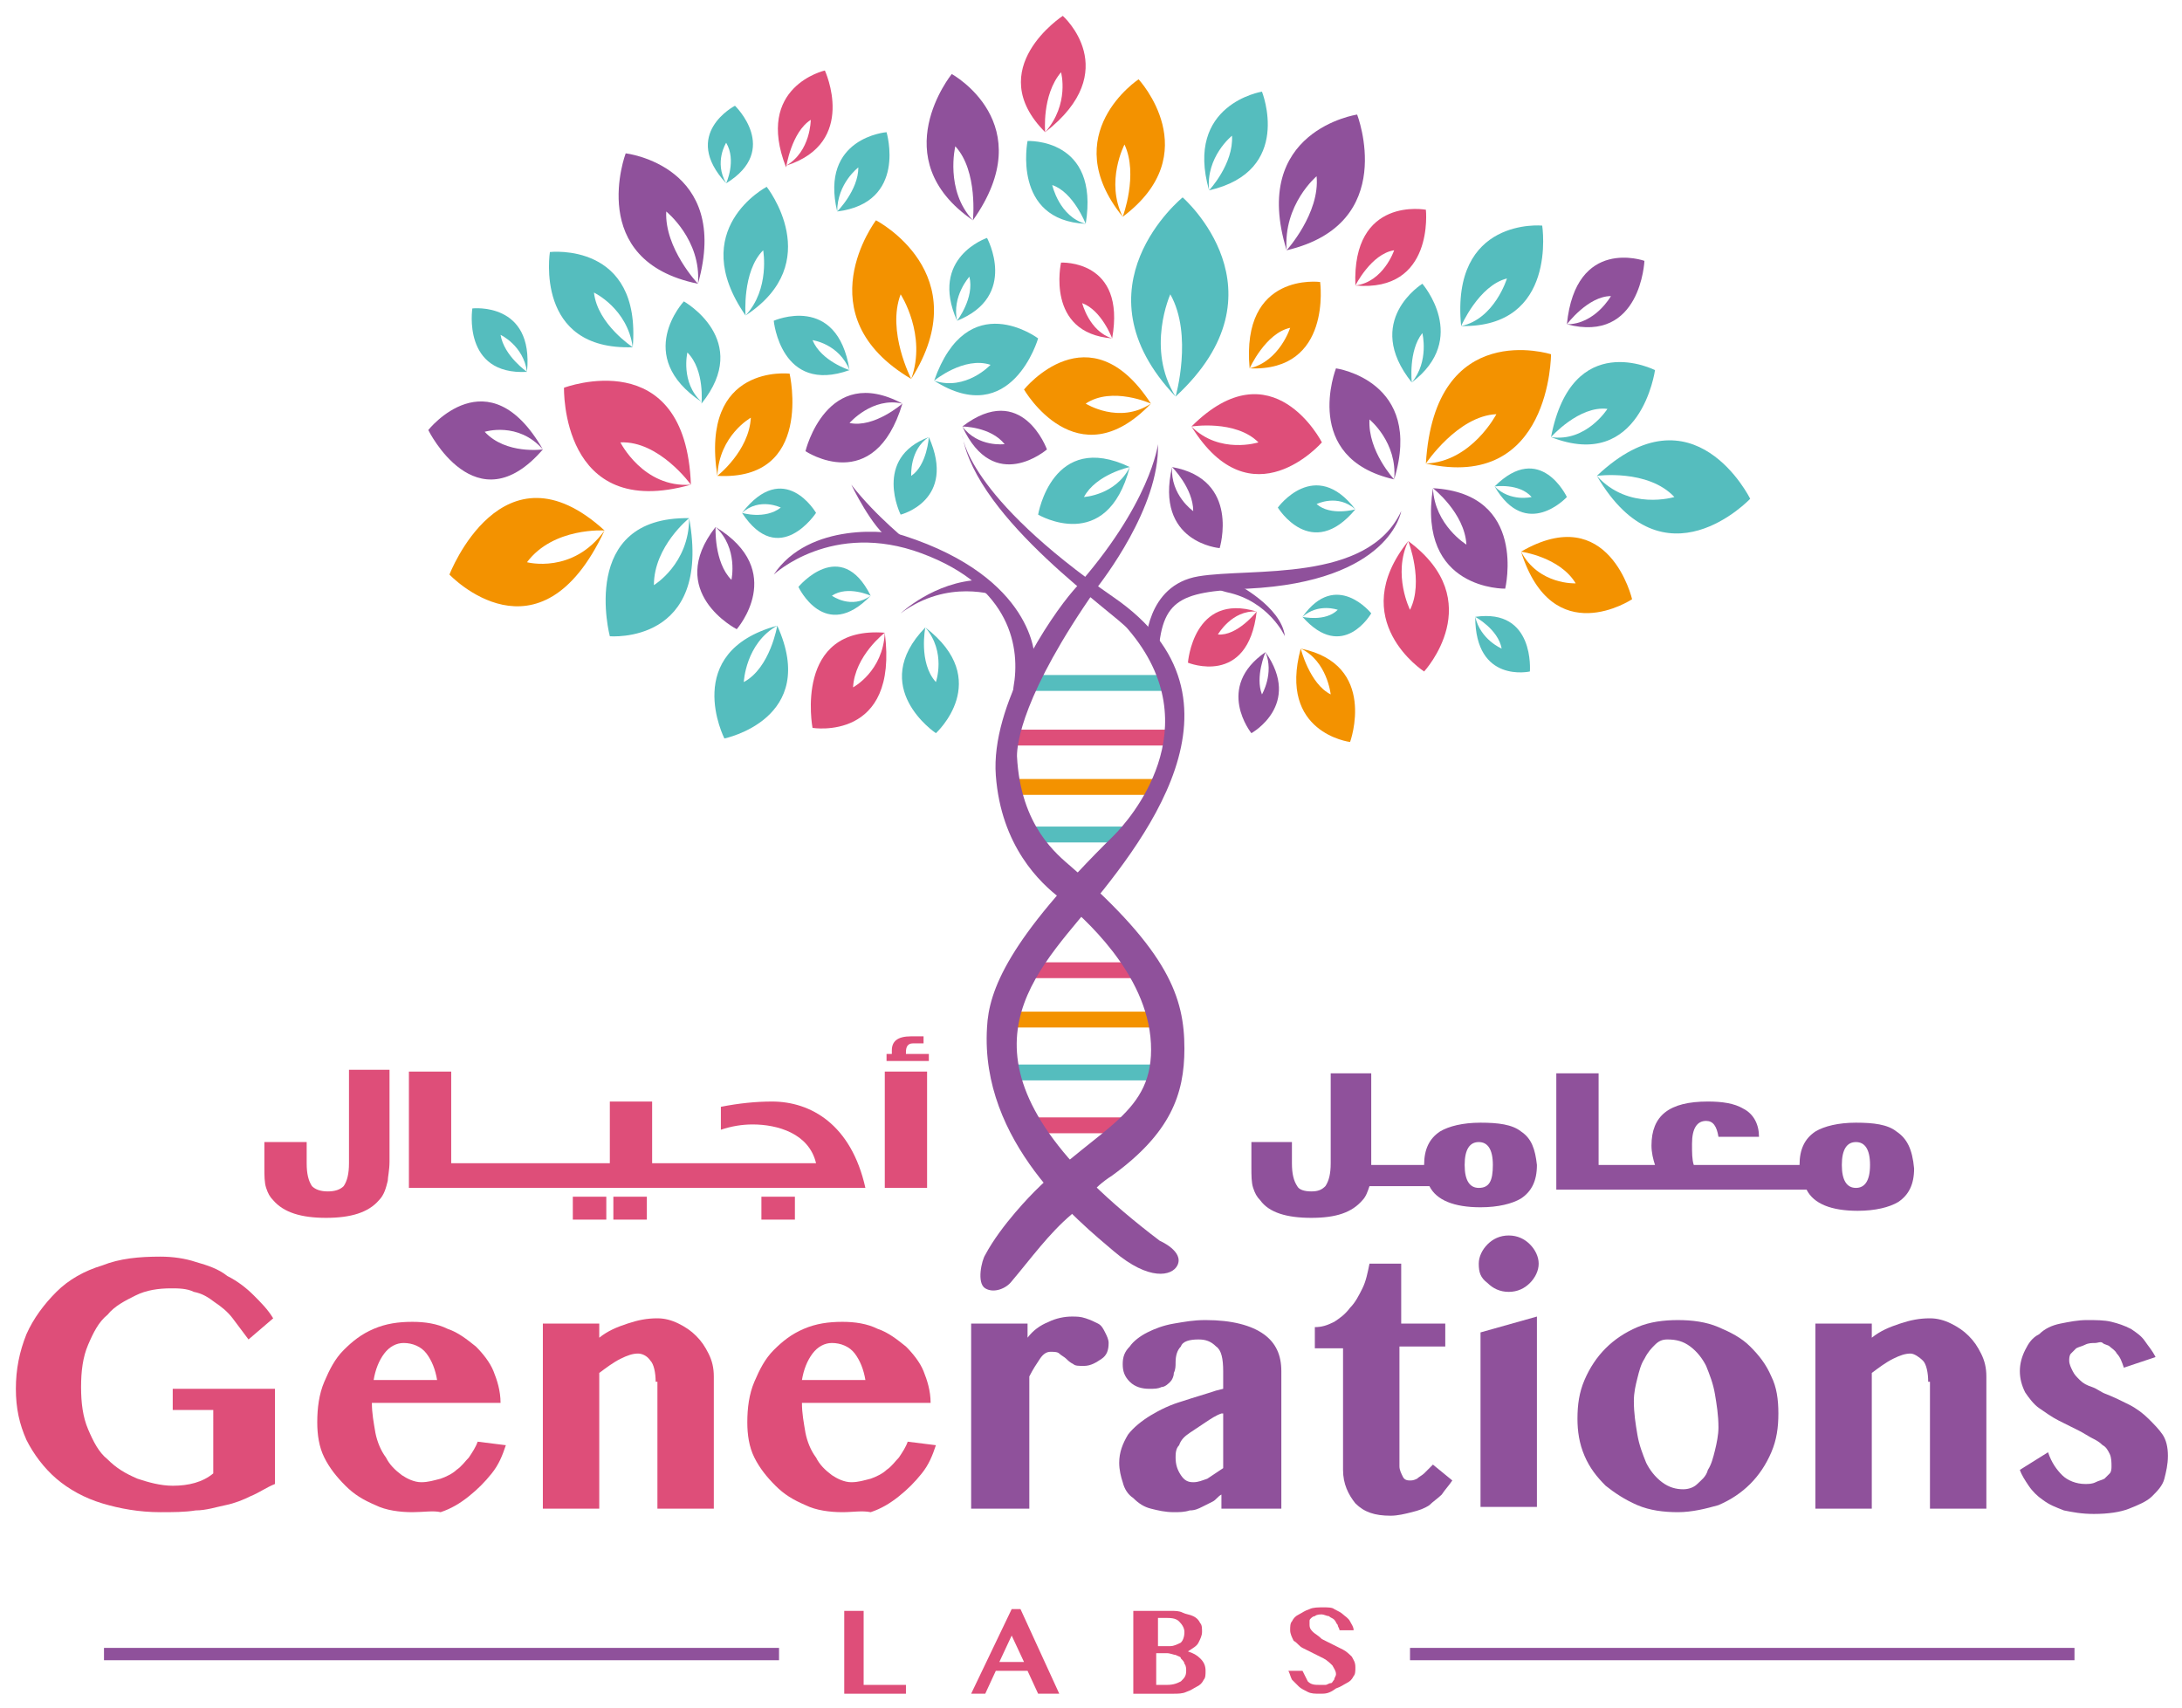 <svg version="1.1" id="Isolation_Mode" xmlns="http://www.w3.org/2000/svg" x="0" y="0" viewBox="0 0 123.8 96.9" xml:space="preserve"><style>.st0{fill:#8f519b}.st1{fill:#de4e79}.st2{fill:#55bdbe}.st3{fill:#f39200}</style><g id="XMLID_455_"><g id="XMLID_615_"><g id="XMLID_807_"><path id="XMLID_811_" class="st0" d="M86.3 64.2c-.5-.4-1.3-.5-2.3-.5-1 0-1.8.2-2.3.5-.6.4-.9 1-.9 1.9h-3v-5.2h-2.3V66c0 .6-.1 1-.3 1.3-.2.2-.4.3-.8.3s-.7-.1-.8-.3c-.2-.3-.3-.7-.3-1.3v-1.2H71v1.4c0 .5 0 .9.1 1.2.1.3.2.5.4.7.5.7 1.5 1 2.9 1s2.3-.3 2.9-1c.2-.2.3-.5.4-.8h3.4c.4.8 1.4 1.2 2.9 1.2 1 0 1.8-.2 2.3-.5.6-.4.9-1 .9-1.9-.1-.9-.3-1.5-.9-1.9zm-2.4 3.2c-.5 0-.8-.4-.8-1.3s.3-1.3.8-1.3.8.4.8 1.3-.2 1.3-.8 1.3z"/><path id="XMLID_808_" class="st0" d="M107.6 64.2c-.5-.4-1.3-.5-2.3-.5-1 0-1.8.2-2.3.5-.6.4-.9 1-.9 1.9h-6c-.1-.3-.1-.7-.1-1.2 0-.9.3-1.3.8-1.3.4 0 .6.3.7.9h2.3c0-.7-.3-1.3-.9-1.6-.5-.3-1.2-.4-2-.4-2.2 0-3.2.8-3.2 2.5 0 .4.1.8.2 1.1h-3.2v-5.2h-2.4v6.6H102.5c.4.8 1.4 1.2 2.9 1.2 1 0 1.8-.2 2.3-.5.6-.4.9-1 .9-1.9-.1-1.1-.4-1.7-1-2.1zm-2.3 3.2c-.5 0-.8-.4-.8-1.3s.3-1.3.8-1.3.8.4.8 1.3-.3 1.3-.8 1.3z"/></g><g id="XMLID_744_"><path id="XMLID_800_" class="st1" d="M19.8 66c0 .6-.1 1-.3 1.3-.2.2-.5.3-.9.3s-.7-.1-.9-.3c-.2-.3-.3-.7-.3-1.3v-1.2H15v1.4c0 .5 0 .9.1 1.2.1.3.2.5.4.7.6.7 1.6 1 3 1s2.4-.3 3-1c.3-.3.4-.7.5-1.1 0-.2.1-.6.1-1.1v-5.2h-2.3V66z"/><path id="XMLID_799_" class="st1" d="M34.8 67.9h1.9v1.3h-1.9z"/><path id="XMLID_798_" class="st1" d="M32.5 67.9h1.9v1.3h-1.9z"/><path id="XMLID_797_" class="st1" d="M43.8 62.5c-.9 0-1.9.1-2.9.3v1.3c.6-.2 1.2-.3 1.8-.3 1.4 0 3.2.5 3.6 2.2H37v-3.5h-2.4V66h-9v-5.2h-2.4v6.6h25.9c-.8-3.6-3.1-4.9-5.3-4.9z"/><path id="XMLID_795_" class="st1" d="M43.2 67.9h1.9v1.3h-1.9z"/><path id="XMLID_794_" class="st1" d="M51.4 59.8v-.1c0-.3.1-.5.4-.5h.6v-.4h-.7c-.8 0-1.1.3-1.1.8v.2h-.3v.4h2.4v-.4h-1.3z"/><path id="XMLID_793_" class="st1" d="M50.2 60.8h2.4v6.6h-2.4z"/></g><g id="XMLID_632_"><g id="XMLID_634_"><g id="XMLID_734_"><path id="XMLID_743_" class="st2" d="M67.1 11.2s-6.3 5.1-.4 11.3c-1.7-2.7-.3-5.8-.3-5.8 1.3 2.3.3 5.8.3 5.8 6.5-6 .4-11.3.4-11.3z"/><path id="XMLID_742_" class="st1" d="M46.8 4s1.9 4.1-2.2 5.4C46 8.6 46 6.8 46 6.8c-1.1.7-1.4 2.7-1.4 2.7C42.8 4.9 46.8 4 46.8 4z"/><path id="XMLID_741_" class="st2" d="M31.2 14.3s5.2-.6 4.7 5.4c-.3-2.2-2.2-3.1-2.2-3.1.2 1.8 2.2 3.1 2.2 3.1-5.6.2-4.7-5.4-4.7-5.4z"/><path id="XMLID_740_" class="st3" d="M44.8 21.2s-5.1-.6-4.1 5.8c.1-2.3 1.9-3.3 1.9-3.3-.1 1.9-1.9 3.3-1.9 3.3 5.5.3 4.1-5.8 4.1-5.8z"/><path id="XMLID_739_" class="st1" d="M32 22s-.2 7.6 7.2 5.5c-2.7.2-4-2.4-4-2.4 2.2-.1 4 2.4 4 2.4C38.9 19.4 32 22 32 22z"/><path id="XMLID_738_" class="st3" d="M49.7 12.5s5.8 3 2 9c.9-2.5-.6-4.8-.6-4.8-.8 2.1.6 4.8.6 4.8-6.1-3.6-2-9-2-9z"/><path id="XMLID_737_" class="st3" d="M76.6 42.1s1.6-4.4-2.8-5.3c1.5.7 1.7 2.6 1.7 2.6-1.2-.6-1.7-2.6-1.7-2.6-1.3 4.8 2.8 5.3 2.8 5.3z"/><path id="XMLID_736_" class="st2" d="M87.5 12.8s.9 5.8-4.6 5.7c1.9-.4 2.6-2.7 2.6-2.7-1.6.4-2.6 2.7-2.6 2.7-.6-6.2 4.6-5.7 4.6-5.7z"/><path id="XMLID_735_" class="st3" d="M92.6 34s-4.5 3-6.3-2.7c1 1.9 3.1 1.8 3.1 1.8-.9-1.5-3.1-1.8-3.1-1.8 5-2.9 6.3 2.7 6.3 2.7z"/></g><g id="XMLID_682_"><path id="XMLID_733_" class="st3" d="M64.6 4.5s-4.7 3.1-.9 7.8c-1-2 .1-4.1.1-4.1.8 1.7-.1 4.1-.1 4.1 4.8-3.6.9-7.8.9-7.8z"/><path id="XMLID_732_" class="st2" d="M71.6 5.2s-4.4.7-3 5.6c-.2-1.9 1.3-3.1 1.3-3.1.1 1.6-1.3 3.1-1.3 3.1 4.8-1.1 3-5.6 3-5.6z"/><path id="XMLID_731_" class="st1" d="M60.2 14.9s-.9 4 2.9 4.3c-1.3-.4-1.7-2-1.7-2 1.1.4 1.7 2 1.7 2 .8-4.5-2.9-4.3-2.9-4.3z"/><path id="XMLID_730_" class="st2" d="M58.3 8s-.9 4.5 3.3 4.7c-1.5-.4-1.9-2.2-1.9-2.2 1.2.4 1.9 2.2 1.9 2.2.8-4.9-3.3-4.7-3.3-4.7z"/><path id="XMLID_729_" class="st2" d="M50.3 7.5s-3.8.3-2.8 4.5c0-1.6 1.2-2.5 1.2-2.5 0 1.3-1.2 2.5-1.2 2.5 4-.5 2.8-4.5 2.8-4.5z"/><path id="XMLID_728_" class="st0" d="M35.5 8.7s6 .7 4.1 7.4c.2-2.5-1.8-4.1-1.8-4.1-.1 2.1 1.8 4.1 1.8 4.1-6.4-1.3-4.1-7.4-4.1-7.4z"/><path id="XMLID_727_" class="st2" d="M26.8 17.5s3.5-.4 3.1 3.6c-.2-1.5-1.5-2.1-1.5-2.1.2 1.2 1.5 2.1 1.5 2.1-3.7.2-3.1-3.6-3.1-3.6z"/><path id="XMLID_726_" class="st3" d="M25.5 32.6s5.1 5.4 8.8-2.5c-1.8 2.5-4.4 1.8-4.4 1.8 1.5-2 4.4-1.8 4.4-1.8-5.8-5.3-8.8 2.5-8.8 2.5z"/><path id="XMLID_725_" class="st0" d="M41.8 35.7s2.9-3.3-1.2-5.8c1.3 1.2.9 3 .9 3-1-1-.9-3-.9-3-2.9 3.7 1.2 5.8 1.2 5.8z"/><path id="XMLID_724_" class="st2" d="M46.3 29.1s-1.8-3.1-4.2 0c1-.9 2.2-.3 2.2-.3-.9.7-2.2.3-2.2.3 2.1 3.2 4.2 0 4.2 0z"/><path id="XMLID_723_" class="st1" d="M46.1 41.3s4.9.8 4.1-5.4c-.1 2.2-1.8 3.1-1.8 3.1.1-1.8 1.8-3.1 1.8-3.1-5.2-.4-4.1 5.4-4.1 5.4z"/><path id="XMLID_722_" class="st2" d="M53.1 41.6s3.3-3-.6-6c1.2 1.4.6 3.1.6 3.1-1-1.1-.6-3.1-.6-3.1-3.3 3.4.6 6 .6 6z"/><path id="XMLID_721_" class="st2" d="M45.3 33.3s1.5 3.2 4.1.5c-1.1.8-2.2 0-2.2 0 .9-.6 2.2 0 2.2 0-1.7-3.4-4.1-.5-4.1-.5z"/><path id="XMLID_720_" class="st2" d="M38.8 17.1s-2.9 3.1 1 5.7C38.6 21.7 39 20 39 20c1 1 .8 2.9.8 2.9 2.9-3.6-1-5.8-1-5.8z"/><path id="XMLID_719_" class="st2" d="M41.7 6s-3.1 1.6-.5 4.4c-.7-1.2 0-2.3 0-2.3.6 1 0 2.3 0 2.3 3.1-1.9.5-4.4.5-4.4z"/><path id="XMLID_718_" class="st2" d="M58.9 19.2s-1.5 5.2-5.9 2.4c1.8.6 3.2-.9 3.2-.9-1.5-.5-3.2.9-3.2.9 1.9-5.4 5.9-2.4 5.9-2.4z"/><path id="XMLID_717_" class="st0" d="M59.4 25.5s-3 2.6-4.8-1.3c.9 1.2 2.4 1 2.4 1-.8-1-2.4-1-2.4-1 3.4-2.6 4.8 1.3 4.8 1.3z"/><path id="XMLID_714_" class="st2" d="M51.1 29.2s-1.6-3.2 1.6-4.4c-1.1.7-1 2.2-1 2.2.9-.6 1-2.2 1-2.2 1.6 3.6-1.6 4.4-1.6 4.4z"/><path id="XMLID_713_" class="st2" d="M43.9 18.2s3.6-1.6 4.3 2.8c-.6-1.5-2.1-1.7-2.1-1.7.5 1.2 2.1 1.7 2.1 1.7-3.9 1.4-4.3-2.8-4.3-2.8z"/><path id="XMLID_712_" class="st0" d="M45.7 25.6s1.2-5 5.5-2.7c-1.7-.4-3 1.1-3 1.1 1.4.3 3-1.1 3-1.1-1.6 5.3-5.5 2.7-5.5 2.7z"/><path id="XMLID_711_" class="st2" d="M56 13.5s-3.3 1.1-1.7 4.7c-.3-1.4.7-2.5.7-2.5.3 1.2-.7 2.5-.7 2.5 3.5-1.4 1.7-4.7 1.7-4.7z"/><path id="XMLID_710_" class="st2" d="M58.9 29.2s3.9 2.3 5.2-2.7c-.8 1.6-2.6 1.7-2.6 1.7.7-1.3 2.6-1.7 2.6-1.7-4.4-2.1-5.2 2.7-5.2 2.7z"/><path id="XMLID_709_" class="st1" d="M80.9 11.9s.5 4.7-4 4.3c1.6-.2 2.2-2 2.2-2-1.3.2-2.2 2-2.2 2-.2-5.1 4-4.3 4-4.3z"/><path id="XMLID_706_" class="st0" d="M69.2 31.1s-3.7-.3-2.7-4.6c-.1 1.6 1.2 2.5 1.2 2.5 0-1.3-1.2-2.5-1.2-2.5 3.9.7 2.7 4.6 2.7 4.6z"/><path id="XMLID_699_" class="st2" d="M72.5 28.8s2.1-2.9 4.4.1c-1-.9-2.2-.3-2.2-.3.8.7 2.2.3 2.2.3-2.5 3-4.4-.1-4.4-.1z"/><path id="XMLID_698_" class="st2" d="M86.8 38.1s-3.1.7-3.1-3.1c.3 1.3 1.5 1.8 1.5 1.8-.2-1.1-1.5-1.8-1.5-1.8 3.4-.5 3.1 3.1 3.1 3.1z"/><path id="XMLID_697_" class="st1" d="M80.8 38.1s-4.5-2.9-.9-7.4c-.9 1.9.1 3.9.1 3.9.8-1.6-.1-3.9-.1-3.9 4.6 3.4.9 7.4.9 7.4z"/><path id="XMLID_696_" class="st2" d="M77.8 34.8s-2-2.5-3.9.2c.9-.8 2-.4 2-.4-.7.7-2 .4-2 .4 2.3 2.6 3.9-.2 3.9-.2z"/><path id="XMLID_695_" class="st0" d="M71 41.6s2.9-1.6.8-4.6c.5 1.2-.2 2.4-.2 2.4-.4-1 .2-2.4.2-2.4-2.9 2-.8 4.6-.8 4.6z"/><path id="XMLID_694_" class="st2" d="M80.7 16.1s2.7 3.1-.6 5.6c1-1.2.6-2.8.6-2.8-.8 1-.6 2.8-.6 2.8-2.8-3.5.6-5.6.6-5.6z"/><path id="XMLID_693_" class="st1" d="M60.3.9s3.5 3.1-1 6.6c1.4-1.6.9-3.4.9-3.4-1.1 1.3-.9 3.4-.9 3.4-3.6-3.6 1-6.6 1-6.6z"/><path id="XMLID_692_" class="st3" d="M74.9 16s.7 5.1-4 4.9c1.7-.4 2.3-2.3 2.3-2.3-1.4.3-2.3 2.3-2.3 2.3-.5-5.5 4-4.9 4-4.9z"/><path id="XMLID_691_" class="st2" d="M93.9 21s-.8 5.8-5.9 3.8c2 .3 3.2-1.6 3.2-1.6-1.6-.2-3.2 1.6-3.2 1.6 1.2-6.2 5.9-3.8 5.9-3.8z"/><path id="XMLID_690_" class="st2" d="M88.9 28.2s-2.3 2.5-4.1-.6c.9.9 2.1.6 2.1.6-.7-.8-2.1-.6-2.1-.6 2.6-2.6 4.1.6 4.1.6z"/><path id="XMLID_689_" class="st2" d="M99.3 28.3s-4.9 5.2-8.7-1.3c1.8 2 4.4 1.2 4.4 1.2-1.5-1.6-4.4-1.2-4.4-1.2 5.5-5.2 8.7 1.3 8.7 1.3z"/><path id="XMLID_688_" class="st0" d="M85.4 33.4s-5 .1-4.1-5.7c.1 2.1 1.9 3.2 1.9 3.2-.1-1.8-1.9-3.2-1.9-3.2 5.4.3 4.1 5.7 4.1 5.7z"/><path id="XMLID_687_" class="st0" d="M93.3 14.8s-.2 4.7-4.4 3.6c1.6 0 2.5-1.6 2.5-1.6-1.3 0-2.5 1.6-2.5 1.6.5-5 4.4-3.6 4.4-3.6z"/><path id="XMLID_683_" class="st1" d="M75 25.1s-4 4.6-7.4-.9c1.6 1.6 3.8.9 3.8.9-1.3-1.3-3.8-.9-3.8-.9 4.6-4.6 7.4.9 7.4.9z"/></g><g id="XMLID_651_"><path id="XMLID_680_" class="st0" d="M77 6.5s-6.1.9-4 7.7c-.2-2.6 1.7-4.2 1.7-4.2.2 2.1-1.7 4.2-1.7 4.2 6.4-1.5 4-7.7 4-7.7z"/><path id="XMLID_679_" class="st0" d="M54 4.2s-3.9 4.8 1.2 8.3c-1.6-1.7-1-4.2-1-4.2 1.3 1.4 1 4.2 1 4.2C59.1 7 54 4.2 54 4.2z"/><path id="XMLID_678_" class="st2" d="M43.5 10.6s3.4 4.3-1.2 7.3c1.4-1.5 1-3.7 1-3.7-1.2 1.2-1 3.7-1 3.7-3.4-4.9 1.2-7.3 1.2-7.3z"/><path id="XMLID_677_" class="st0" d="M24.3 24.4s3.4-4.3 6.5 1.1c-1.4-1.6-3.3-1-3.3-1 1.2 1.3 3.3 1 3.3 1-3.8 4.4-6.5-1.1-6.5-1.1z"/><path id="XMLID_676_" class="st2" d="M34.6 36.1s5.8.5 4.5-6.7c0 2.6-2 3.8-2 3.8 0-2.2 2-3.8 2-3.8-6.3-.1-4.5 6.7-4.5 6.7z"/><path id="XMLID_656_" class="st2" d="M41.1 41.9s-2.5-4.9 3-6.4c-1.8 1-1.9 3.2-1.9 3.2 1.5-.8 1.9-3.2 1.9-3.2 2.4 5.3-3 6.4-3 6.4z"/><path id="XMLID_655_" class="st3" d="M58.1 22.1s3 5.2 7.2.8c-1.8 1.2-3.7 0-3.7 0 1.5-1 3.7 0 3.7 0-3.5-5.4-7.2-.8-7.2-.8z"/><path id="XMLID_654_" class="st3" d="M88 20.1s0 7.8-7.1 6.2c2.6-.1 4-2.8 4-2.8-2.2.1-4 2.8-4 2.8.5-8.3 7.1-6.2 7.1-6.2z"/><path id="XMLID_653_" class="st0" d="M75.8 20.9s5 .7 3.3 6.3c.2-2.1-1.4-3.4-1.4-3.4-.1 1.8 1.4 3.4 1.4 3.4-5.3-1.2-3.3-6.3-3.3-6.3z"/><path id="XMLID_652_" class="st1" d="M67.4 37.6s.3-4 3.9-2.9c-1.4-.1-2.2 1.3-2.2 1.3 1.1.1 2.2-1.3 2.2-1.3-.5 4.3-3.9 2.9-3.9 2.9z"/></g><path id="XMLID_650_" class="st2" d="M58.7 38.3h7.5v.9h-7.5z"/><path id="XMLID_649_" class="st1" d="M57.5 41.4h8.8v.9h-8.8z"/><path id="XMLID_648_" class="st3" d="M57.5 44.2h8.3v.9h-8.3z"/><path id="XMLID_647_" class="st2" d="M58 46.9h6.3v.9H58z"/><path id="XMLID_646_" class="st1" d="M58 54.6h6.8v.9H58z"/><path id="XMLID_645_" class="st3" d="M56.9 57.4h8.6v.9h-8.6z"/><path id="XMLID_644_" class="st2" d="M56.9 60.4h8.6v.9h-8.6z"/><path id="XMLID_643_" class="st1" d="M58 63.4h7.6v.9H58z"/><g id="XMLID_639_"><path id="XMLID_642_" class="st0" d="M58.7 37.3s0-4.5-7.4-6.9c-.8-.3-5.4-.8-7.4 2.2 0 0 3.3-3.1 8.4-1.2s5.6 5.4 5.2 7.6c-.3 2.3 1.2-1.7 1.2-1.7z"/><path id="XMLID_641_" class="st0" d="M51.6 30.8s-1.9-1.5-3.3-3.3c0 0 1.2 2.5 2.2 3.1l1.1.2z"/><path id="XMLID_640_" class="st0" d="M51.1 34.8s1.9-1.8 4.5-1.9l1 .9c-.1 0-2.8-1-5.5 1z"/></g><g id="XMLID_635_"><path id="XMLID_638_" class="st0" d="M54.6 24.7s.2 3.4 8.6 9.2 1.5 14.1-2 18.3c-3.5 4.2-7.4 9.1 4.6 18.2 0 0 1.4.6 1 1.4-.3.6-1.6.9-3.6-.8-2-1.7-7.6-6.2-7.2-12.7.1-2.1 1.2-5 7.2-10.9.8-.8 5.6-6.1.8-11.7-.6-.8-8.6-6.2-9.4-11z"/><path id="XMLID_637_" class="st0" d="M65 36.6s0-3.4 3-3.9 9.6.4 11.5-3.7c0 0-.6 4-8.7 4.4-4 .2-5 .6-5.1 4.3l-.7-1.1z"/><path id="XMLID_636_" class="st0" d="M70.1 33.1s2.6 1.3 2.8 3c0 0-.9-2-3.3-2.5-1.6-.4.5-.5.5-.5z"/></g></g><path id="XMLID_633_" class="st0" d="M60.8 49.2c-.8-.7-2.9-2.3-3.1-6.3 0-.7.3-3.5 4.5-9.5.3-.4 3.6-4.6 3.5-8.2 0 0-.4 3.4-4.8 8.3C59.6 35 56.2 40 56.5 44s2.5 6.1 3.7 7c1.2 1 4.9 4.2 5.1 8.2.2 4-2.9 4.7-6.6 8.4-.1.1-1.9 1.9-2.8 3.6-.2.3-.5 1.6 0 1.9.5.3 1.2 0 1.5-.4 1.1-1.3 2.1-2.7 3.4-3.8.7-.7 1.2-1.5 2.3-2.2 3.3-2.4 4.1-4.6 4.1-7.2 0-2.9-.9-5.5-6.4-10.3z"/></g><g id="XMLID_616_"><g id="XMLID_620_"><path id="XMLID_630_" class="st1" d="M47.9 91.4H49v4.2h2.4v.5h-3.5v-4.7z"/><path id="XMLID_627_" class="st1" d="M57.9 91.3l2.2 4.8h-1.2l-.6-1.3h-1.8l-.6 1.3h-.8l2.3-4.8h.5zm-1.2 3h1.4l-.7-1.5-.7 1.5z"/><path id="XMLID_623_" class="st1" d="M64.4 91.4h2c.3 0 .5 0 .7.1.2.1.4.1.6.2.2.1.3.2.4.4.1.1.1.3.1.5s-.1.4-.2.6c-.1.2-.3.3-.6.5.3.1.5.2.7.4.2.2.3.4.3.7 0 .2 0 .4-.1.5-.1.2-.2.3-.4.4-.2.1-.3.2-.6.3-.2.1-.5.1-.7.1h-2.3v-4.7zm1.2 2h.8c.2 0 .4-.1.6-.2.1-.1.2-.3.2-.6 0-.2-.1-.4-.3-.6-.2-.2-.5-.2-.8-.2h-.4v1.6zm0 2.2h.6c.4 0 .6-.1.8-.2.2-.2.3-.3.3-.6 0-.1 0-.3-.1-.4 0-.1-.1-.2-.2-.3 0-.1-.1-.1-.3-.2-.1 0-.3-.1-.5-.1h-.6v1.8z"/><path id="XMLID_621_" class="st1" d="M74.9 96.1c-.3 0-.5 0-.7-.1-.2-.1-.4-.2-.5-.3l-.4-.4c-.1-.2-.1-.3-.2-.5h.8l.3.6c.2.2.4.2.7.2h.3c.1 0 .2-.1.3-.1.1 0 .1-.1.2-.2 0-.1.1-.2.1-.3 0-.2-.1-.3-.2-.5-.1-.1-.3-.3-.5-.4l-.6-.3-.6-.3c-.2-.1-.3-.3-.5-.4-.1-.2-.2-.4-.2-.6 0-.2 0-.4.1-.5.1-.2.2-.3.4-.4.2-.1.3-.2.6-.3.2-.1.5-.1.8-.1.2 0 .5 0 .6.1.2.1.4.2.5.3.1.1.3.2.4.4.1.2.2.3.2.5H76c0-.1-.1-.2-.1-.3-.1-.1-.1-.2-.2-.3-.1-.1-.2-.1-.3-.2-.1 0-.3-.1-.4-.1-.1 0-.3 0-.4.1-.1 0-.2.1-.2.1-.1.1-.1.1-.1.2v.2c0 .2.1.3.2.4.1.1.3.2.5.4l.6.3.6.3c.2.1.4.3.5.4.1.2.2.3.2.6 0 .2 0 .4-.1.5-.1.2-.2.3-.4.4-.2.1-.3.2-.6.3-.4.3-.6.3-.9.3z"/></g><g id="XMLID_617_"><path id="XMLID_619_" class="st0" d="M80 93.5h37.7v.7H80z"/><path id="XMLID_618_" class="st0" d="M5.9 93.5h38.3v.7H5.9z"/></g></g></g><g id="XMLID_456_"><path id="XMLID_613_" class="st1" d="M9.8 78.8h5.8v5.4c-.5.2-.9.5-1.4.7-.4.2-.9.4-1.4.5-.5.1-1.1.3-1.7.3-.6.1-1.3.1-2 .1-1.2 0-2.3-.2-3.3-.5s-1.9-.8-2.6-1.4c-.7-.6-1.3-1.4-1.7-2.2-.4-.9-.6-1.8-.6-2.9 0-1.1.2-2.1.6-3.1.4-.9 1-1.7 1.7-2.4s1.6-1.2 2.6-1.5c1-.4 2.1-.5 3.3-.5.7 0 1.4.1 2 .3.7.2 1.3.4 1.8.8.6.3 1.1.7 1.5 1.1.4.4.8.8 1.1 1.3L14.1 76l-.9-1.2c-.3-.4-.7-.7-1-.9-.4-.3-.7-.5-1.2-.6-.4-.2-.9-.2-1.3-.2-.7 0-1.4.1-2 .4-.6.3-1.2.6-1.6 1.1-.5.4-.8 1-1.1 1.7-.3.7-.4 1.5-.4 2.4 0 .9.1 1.7.4 2.4.3.7.6 1.3 1.1 1.7.5.5 1 .8 1.7 1.1.6.2 1.3.4 2 .4.9 0 1.7-.2 2.3-.7V80H9.8v-1.2z"/><path id="XMLID_610_" class="st1" d="M23.4 85.8c-.7 0-1.5-.1-2.1-.4-.7-.3-1.2-.6-1.7-1.1-.5-.5-.9-1-1.2-1.6-.3-.6-.4-1.3-.4-2 0-.8.1-1.6.4-2.3.3-.7.6-1.3 1.1-1.8.5-.5 1-.9 1.7-1.2.7-.3 1.4-.4 2.2-.4.7 0 1.4.1 2 .4.6.2 1.1.6 1.6 1 .4.4.8.9 1 1.4.2.5.4 1.1.4 1.8h-7.3c0 .6.1 1.1.2 1.7.1.5.3 1 .6 1.4.2.4.5.7.9 1 .3.2.7.4 1.1.4.4 0 .7-.1 1.1-.2.3-.1.7-.3.9-.5.3-.2.5-.5.7-.7.2-.3.4-.6.5-.9l1.6.2c-.2.6-.4 1.1-.8 1.6s-.8.9-1.3 1.3-1 .7-1.6.9c-.4-.1-1 0-1.6 0zm1.4-7.5c-.1-.6-.3-1.1-.6-1.5-.3-.4-.8-.6-1.3-.6-.4 0-.8.2-1.1.6-.3.4-.5.9-.6 1.5h3.6z"/><path id="XMLID_608_" class="st1" d="M37.2 78.4c0-.5-.1-1-.3-1.2-.2-.3-.5-.4-.7-.4-.3 0-.6.1-1 .3-.4.2-.8.5-1.2.8v7.7h-3.2V75.1H34v.8c.5-.4 1-.6 1.6-.8.6-.2 1.1-.3 1.7-.3.4 0 .8.1 1.2.3.4.2.7.4 1 .7.3.3.5.6.7 1 .2.4.3.8.3 1.3v7.5h-3.2v-7.2z"/><path id="XMLID_605_" class="st1" d="M47.8 85.8c-.7 0-1.5-.1-2.1-.4-.7-.3-1.2-.6-1.7-1.1-.5-.5-.9-1-1.2-1.6-.3-.6-.4-1.3-.4-2 0-.8.1-1.6.4-2.3s.6-1.3 1.1-1.8c.5-.5 1-.9 1.7-1.2.7-.3 1.4-.4 2.2-.4.7 0 1.4.1 2 .4.6.2 1.1.6 1.6 1 .4.4.8.9 1 1.4.2.5.4 1.1.4 1.8h-7.3c0 .6.1 1.1.2 1.7.1.5.3 1 .6 1.4.2.4.5.7.9 1 .3.2.7.4 1.1.4.4 0 .7-.1 1.1-.2.3-.1.7-.3.9-.5.3-.2.5-.5.7-.7.2-.3.4-.6.5-.9l1.6.2c-.2.6-.4 1.1-.8 1.6s-.8.9-1.3 1.3-1 .7-1.6.9c-.5-.1-1 0-1.6 0zm1.3-7.5c-.1-.6-.3-1.1-.6-1.5-.3-.4-.8-.6-1.3-.6-.4 0-.8.2-1.1.6-.3.4-.5.9-.6 1.5h3.6z"/><g id="XMLID_514_"><path id="XMLID_603_" class="st0" d="M58.3 85.6h-3.2V75.1h3.2v.8c.3-.4.7-.7 1.2-.9.4-.2.9-.3 1.3-.3.3 0 .5 0 .8.1.3.1.5.2.7.3.2.1.3.3.4.5.1.2.2.4.2.6 0 .4-.1.7-.4.9-.3.2-.6.4-1 .4-.3 0-.5 0-.6-.1-.2-.1-.3-.2-.4-.3-.1-.1-.3-.2-.4-.3-.1-.1-.3-.1-.5-.1s-.4.1-.6.4c-.2.3-.4.6-.6 1v7.5z"/><path id="XMLID_600_" class="st0" d="M72.5 85.6h-3.2v-.8c-.2.1-.3.3-.5.4l-.6.3c-.2.1-.4.2-.7.2-.3.1-.6.1-.9.1-.5 0-.9-.1-1.3-.2s-.7-.3-1-.6c-.3-.2-.5-.5-.6-.9-.1-.3-.2-.7-.2-1.1 0-.6.2-1.1.5-1.6.3-.4.8-.8 1.3-1.1.5-.3 1.1-.6 1.8-.8.6-.2 1.3-.4 1.9-.6l.4-.1v-1c0-.7-.1-1.2-.4-1.4-.3-.3-.6-.4-1-.4-.5 0-.9.1-1 .4-.2.2-.3.5-.3.9 0 .2 0 .4-.1.6 0 .2-.1.4-.2.5-.1.1-.3.3-.5.3-.2.1-.4.1-.7.1-.4 0-.8-.1-1.1-.4-.3-.3-.4-.6-.4-1s.1-.7.4-1c.2-.3.6-.6 1-.8.4-.2.9-.4 1.5-.5.6-.1 1.1-.2 1.8-.2 1.5 0 2.6.3 3.3.8.7.5 1 1.2 1 2.1v7.8zm-3.2-5.4c-.3.1-.6.3-.9.5l-.9.6c-.3.2-.5.4-.6.7-.2.2-.2.5-.2.7 0 .4.1.7.3 1 .2.3.4.4.7.4.3 0 .5-.1.8-.2l.9-.6v-3.1z"/><path id="XMLID_523_" class="st0" d="M74.6 76.4v-1.1c.4 0 .7-.1 1.1-.3.3-.2.6-.4.9-.8.3-.3.5-.7.7-1.1.2-.4.3-.9.4-1.4h1.8v3.4H82v1.3h-2.6v6.8c0 .2.1.4.2.6.1.2.3.2.4.2.1 0 .2 0 .4-.1.1-.1.3-.2.4-.3l.3-.3.2-.2 1.1.9c-.2.3-.4.5-.6.8-.2.2-.5.4-.7.6-.3.2-.6.3-1 .4-.4.1-.8.2-1.2.2-.9 0-1.5-.2-2-.7-.4-.5-.7-1.1-.7-1.9v-6.9h-1.6z"/><path id="XMLID_520_" class="st0" d="M83.9 71.7c0-.4.2-.8.5-1.1.3-.3.7-.5 1.2-.5s.9.2 1.2.5c.3.3.5.7.5 1.1 0 .4-.2.8-.5 1.1-.3.3-.7.5-1.2.5s-.9-.2-1.2-.5c-.4-.3-.5-.6-.5-1.1zm.1 3.9l3.2-.9v10.8H84v-9.9z"/><path id="XMLID_517_" class="st0" d="M95.2 85.8c-.8 0-1.6-.1-2.3-.4-.7-.3-1.3-.7-1.8-1.1-.5-.5-.9-1-1.2-1.7-.3-.7-.4-1.4-.4-2.1 0-.8.1-1.5.4-2.2.3-.7.7-1.3 1.2-1.8s1.1-.9 1.8-1.2c.7-.3 1.5-.4 2.3-.4s1.6.1 2.3.4c.7.3 1.3.6 1.8 1.1.5.5.9 1 1.2 1.7.3.6.4 1.3.4 2.1s-.1 1.5-.4 2.2c-.3.7-.7 1.3-1.2 1.8s-1.1.9-1.8 1.2c-.7.2-1.5.4-2.3.4zm.3-1.3c.3 0 .6-.1.8-.3.2-.2.5-.4.6-.8.2-.3.3-.7.4-1.1.1-.4.2-.9.2-1.3 0-.7-.1-1.3-.2-1.9-.1-.6-.3-1.1-.5-1.6-.2-.4-.5-.8-.9-1.1-.4-.3-.8-.4-1.3-.4-.3 0-.5.1-.7.3-.2.2-.4.4-.6.8-.2.3-.3.7-.4 1.1-.1.4-.2.8-.2 1.3 0 .7.1 1.3.2 1.9.1.6.3 1.1.5 1.6.2.4.5.8.9 1.1.4.3.8.4 1.2.4z"/><path id="XMLID_515_" class="st0" d="M109.4 78.4c0-.5-.1-1-.3-1.2s-.5-.4-.7-.4c-.3 0-.6.1-1 .3s-.8.5-1.2.8v7.7H103V75.1h3.2v.8c.5-.4 1-.6 1.6-.8.6-.2 1.1-.3 1.7-.3.4 0 .8.1 1.2.3.4.2.7.4 1 .7.3.3.5.6.7 1 .2.4.3.8.3 1.3v7.5h-3.2v-7.2z"/></g><g id="XMLID_466_"><path id="XMLID_467_" class="st0" d="M116.2 82.4c.2.6.5 1 .8 1.3.3.3.8.5 1.3.5.2 0 .4 0 .6-.1.2-.1.3-.1.5-.2l.3-.3c.1-.1.1-.3.1-.4 0-.2 0-.5-.1-.7-.1-.2-.2-.4-.4-.5-.2-.2-.4-.3-.6-.4-.2-.1-.5-.3-.7-.4l-1.2-.6c-.4-.2-.8-.5-1.1-.7s-.6-.6-.8-.9c-.2-.4-.3-.8-.3-1.2 0-.4.1-.8.3-1.2.2-.4.4-.7.8-.9.3-.3.7-.5 1.2-.6.5-.1 1-.2 1.5-.2s1 0 1.4.1c.4.1.7.2 1.1.4.3.2.6.4.8.7.2.3.4.5.6.9l-1.8.6c-.1-.3-.2-.6-.4-.8-.1-.2-.3-.3-.4-.4-.1-.1-.3-.1-.4-.2s-.3 0-.4 0c-.2 0-.4 0-.6.1s-.3.1-.5.2l-.3.3c-.1.1-.1.3-.1.4 0 .2.1.4.2.6.1.2.2.3.4.5s.4.3.7.4c.3.1.5.3.8.4.5.2.9.4 1.3.6.4.2.8.5 1.1.8.3.3.6.6.8.9.2.3.3.7.3 1.2s-.1.9-.2 1.3-.4.7-.7 1c-.3.3-.8.5-1.3.7-.5.2-1.2.3-2 .3-.7 0-1.2-.1-1.7-.2-.5-.2-.8-.3-1.2-.6-.3-.2-.6-.5-.8-.8-.2-.3-.4-.6-.5-.9l1.6-1z"/></g></g></g></svg>